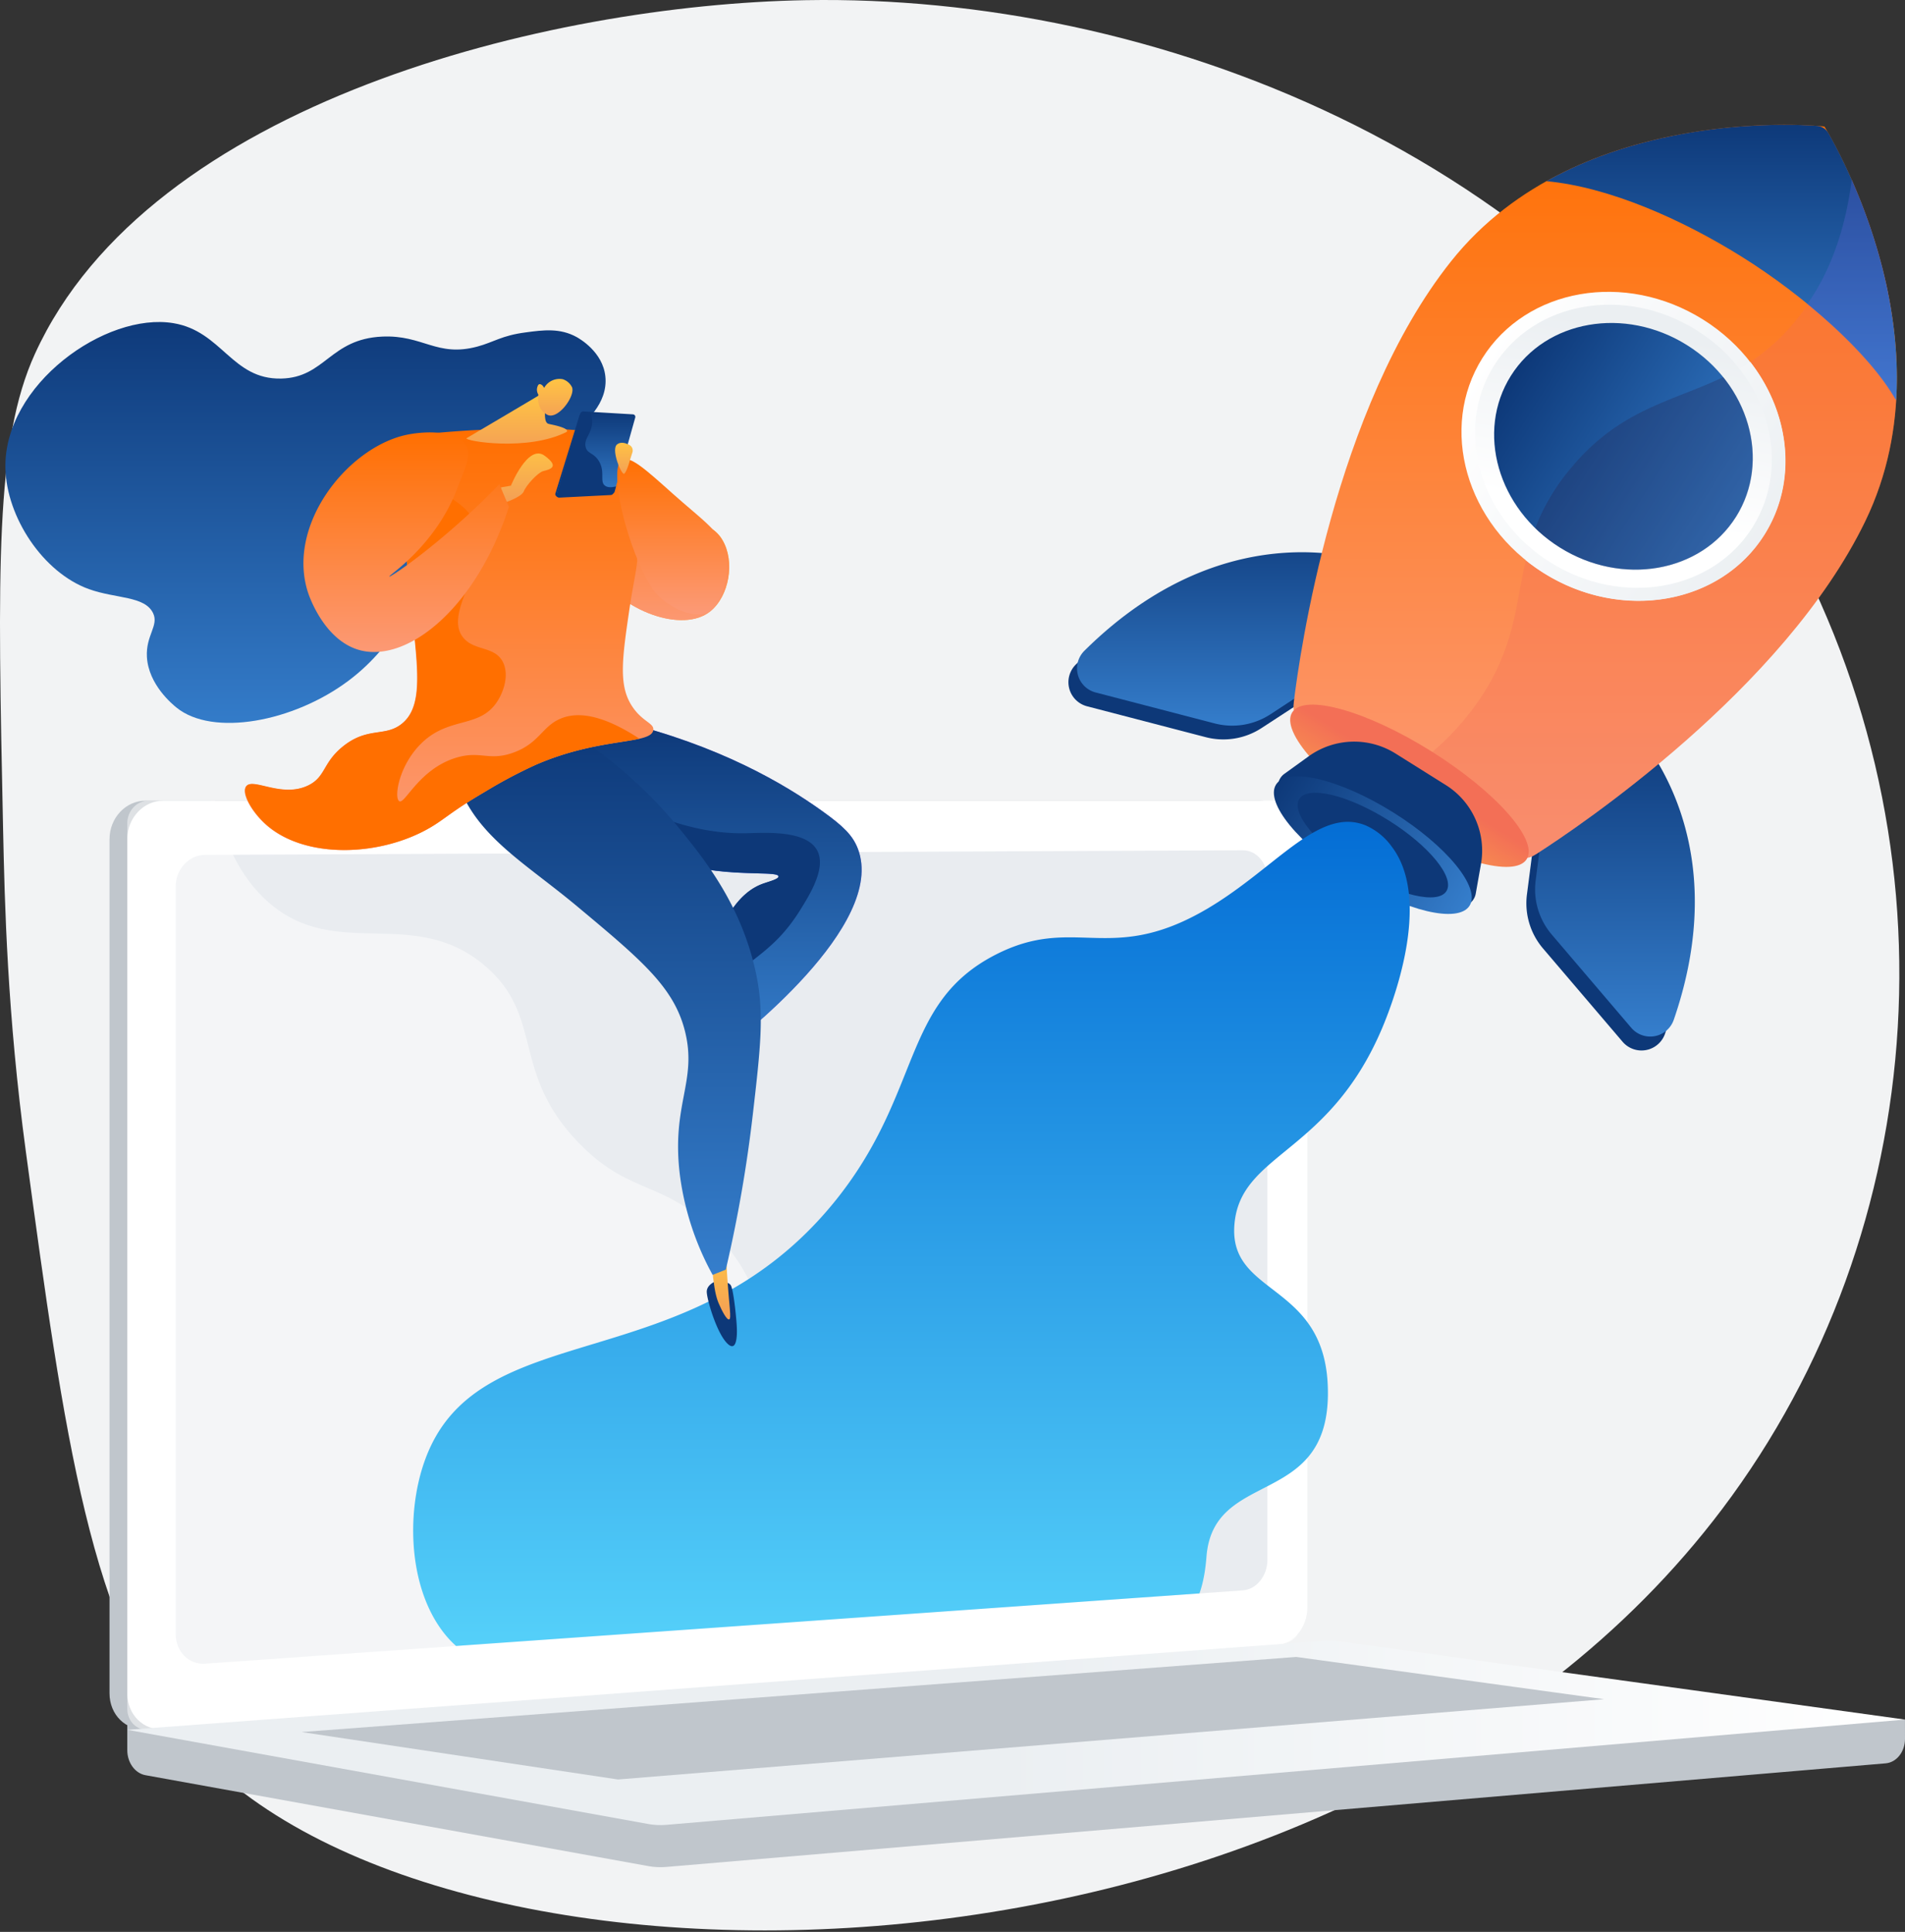 <svg xmlns="http://www.w3.org/2000/svg" xmlns:xlink="http://www.w3.org/1999/xlink" width="215" height="218" xmlns:v="https://vecta.io/nano"><rect width="100%" height="100%" fill="#333333" stroke="none"/><style><![CDATA[.B{fill-rule:evenodd}.C{fill:url(#B)}.D{fill:#0d3878}.E{fill:url(#C)}.F{fill:url(#N)}]]></style><defs><linearGradient x1="0" y1=".5" x2="1" y2=".5" id="A"><stop offset=".49" stop-color="#ebeff2"/><stop offset="1" stop-color="#fff"/></linearGradient><linearGradient x1=".5" y1="1" x2=".5" y2="0" id="B"><stop offset="0" stop-color="#357ecc"/><stop offset="1" stop-color="#0d3878"/></linearGradient><linearGradient x1=".5" y1="1" x2=".5" y2=".004" id="C"><stop offset="0" stop-color="#fc9b7a"/><stop offset="1" stop-color="#ff6f00"/></linearGradient><linearGradient x1="-16.098" y1="-2.516" x2="-15.052" y2="-3.291" id="D"><stop offset="0" stop-color="#ffc444"/><stop offset="1" stop-color="#f36f56"/></linearGradient><linearGradient x1="-90.615" y1="-9.418" x2="-88.508" y2="-10.311" id="E"><stop offset="0" stop-color="#aa80f9"/><stop offset="1" stop-color="#6165d7"/></linearGradient><linearGradient x1=".5" y1="1" x2=".5" y2="0" id="F"><stop offset="0" stop-color="#ebeff2"/><stop offset="1" stop-color="#fff"/></linearGradient><linearGradient x1=".967" y1=".687" x2="-.123" y2="-.051" id="G"><stop offset="0" stop-color="#ebeff2"/><stop offset="1" stop-color="#fff"/></linearGradient><linearGradient x1=".887" y1=".331" x2=".275" y2=".599" id="H"><stop offset="0" stop-color="#ebeff2"/><stop offset="1" stop-color="#fff"/></linearGradient><linearGradient x1="-1.021" y1=".535" x2=".621" y2=".498" id="I"><stop offset="0" stop-color="#ffc444"/><stop offset="1" stop-color="#f36f56"/></linearGradient><linearGradient x1="-35.845" y1="-9.708" x2="-34.706" y2="-11.582" id="J"><stop offset="0" stop-color="#444b8c"/><stop offset="1" stop-color="#26264f"/></linearGradient><linearGradient x1=".5" y1="1" x2=".5" y2="0" id="K"><stop offset="0" stop-color="#5ddafd"/><stop offset="1" stop-color="#026bd4"/></linearGradient><linearGradient x1=".999" y1=".5" x2="0" y2=".5" id="L"><stop offset="0" stop-color="#ffc444"/><stop offset="1" stop-color="#f36f56"/></linearGradient><linearGradient x1="1" y1=".5" x2="0" y2=".5" id="M"><stop offset="0" stop-color="#aa80f9"/><stop offset="1" stop-color="#6165d7"/></linearGradient><linearGradient x1=".5" y1="0" x2=".5" y2="1" id="N"><stop offset="0" stop-color="#ffc444"/><stop offset="1" stop-color="#f39e56"/></linearGradient><path d="M120.442 87.652L3.32 95.928C1.487 96.056 0 94.569 0 92.606V8.231C0 6.267 1.487 4.668 3.32 4.66L153.043 0c1.53 0 2.765 1.436 2.765 3.226v76.851c0 1.787-33.836 7.466-35.366 7.575z" id="O"/><clipPath id="P"><use xlink:href="#O"/></clipPath></defs><g class="B"><path d="M90.935.019C61.867.536 16.884 11.564 3.951 39.911-.57 49.813-.267 64.366.347 93.478c.18 8.559.48 21.026 2.575 36.499 4.352 32.143 7.313 54.025 18.518 66.768 28.098 31.925 129.595 31.005 172.939-26.48 23.644-31.354 27.28-75.963 5.66-112.821C176.247 16.865 129.849-.665 90.935.019z" fill="#f2f3f4"/><g fill="#c0c6cc"><path d="M214.997 194.04l-200.632-1.76v5.208c0 1.415.874 2.616 2.061 2.83l56.734 10.255c.671.123 1.356.155 2.037.096l137.622-11.691c1.23-.104 2.181-1.311 2.181-2.763l-.003-2.175z"/><path d="M142.186 185.599l-125.747 9.527c-2.251.171-4.079-1.642-4.079-4.047V94.703c0-2.407 1.828-4.355 4.079-4.355h125.747c1.855 0 3.356 1.763 3.356 3.937v87.122c0 2.174-1.501 4.049-3.356 4.191z"/></g><path d="M144.194 185.599l-125.75 9.527c-2.251.171-4.079-1.642-4.079-4.047V94.703c0-2.407 1.828-4.355 4.079-4.355h125.75c1.852 0 3.353 1.763 3.353 3.937v87.122c0 2.174-1.496 4.049-3.353 4.191z" fill="#fff"/><path d="M140.276 179.458l-117.122 8.276c-1.833.128-3.32-1.359-3.32-3.322v-84.375c0-1.963 1.487-3.563 3.32-3.571l117.122-.519c1.53 0 2.765 1.436 2.765 3.226v76.851c0 1.787-1.235 3.325-2.765 3.434z" fill="#e9ecf0"/><g fill="#fff"><path d="M85.755 92.983c0 .896-.649 1.624-1.447 1.626s-1.45-.722-1.45-1.605.649-1.626 1.45-1.626 1.447.711 1.447 1.605z"/><path d="M113.893 159.167c-9.693-5.593-17.317 1.492-24.673-5.499-4.459-4.237-2.27-7.398-7.758-13.732-6.078-7.016-10.036-4.657-16.143-10.966-7.723-7.984-3.862-14.195-10.513-19.927-8.072-6.954-16.776-.519-24.459-7.187-3.315-2.875-5.132-7.059-6.08-11.501H16.75c-1.316 0-2.385 1.145-2.385 2.557v99.902c0 1.412 1.072 2.474 2.385 2.375l128.16-9.755c.647-.072 1.221-.448 1.546-1.011-9.38-.367-15.147-3.745-18.831-7.222-7.206-6.818-5.96-13.55-13.732-18.033z" fill-opacity=".48" style="mix-blend-mode:soft-light"/></g><path d="M149.205 185.166l-134.84 10.03 58.795 10.627c.671.123 1.356.155 2.037.096L215 194.04l-63.651-8.805c-.71-.098-1.429-.121-2.144-.07z" fill="url(#A)"/><path d="M34.04 195.447l112.257-8.474 34.744 4.769L69.749 200.8l-35.708-5.352h0z" fill="#c0c6cc"/></g><g transform="translate(19.834 14.083)" class="B"><g transform="translate(100.75)"><path d="M61.874 68.781s13.049 11.753 5.461 33.778a2.81 2.81 0 0 1-4.795.909l-8.976-10.523c-1.439-1.687-2.098-3.901-1.816-6.099l1.46-11.284 8.667-6.781zM33.67 51.121S17.389 44.513.824 60.914c-.713.711-.99 1.749-.726 2.72a2.81 2.81 0 0 0 2.003 1.981L15.5 69.102c2.148.557 4.431.185 6.29-1.026l9.543-6.221 2.336-10.734z" class="D"/><g class="C"><path d="M62.864 67.208s13.049 11.753 5.457 33.778a2.81 2.81 0 0 1-4.799.909l-8.976-10.523c-1.438-1.688-2.097-3.904-1.813-6.102l1.457-11.281 8.673-6.781z"/><path d="M34.657 49.548S18.376 42.94 1.811 59.341c-.723.71-1.007 1.755-.742 2.732a2.81 2.81 0 0 0 2.019 1.988l13.399 3.484c2.152.563 4.443.191 6.306-1.023l9.518-6.237 2.346-10.737z"/></g><path d="M43.169 15.421C57.656-2.799 85.309.165 85.325.197s14.745 23.563 4.619 44.508c-9.187 18.997-32.546 34.634-37.045 37.522-.482.315-1.261.749-1.633.299-6.955-8.751-15.543-13.821-25.411-15.901-.545-.113-.479-1.004-.41-1.558.634-5.23 4.562-33.095 17.725-49.647z" class="E"/><path d="M16.892 32.912c8.115-10.12 17.082-7.323 25.014-16.234 2.897-3.254 5.896-8.339 6.98-16.678 3.682 8.339 8.531 24.048 1.538 38.511-9.187 18.997-32.546 34.634-37.045 37.522-.482.315-1.261.749-1.633.299A44.94 44.94 0 0 0 0 65.806a29.81 29.81 0 0 0 6.999-7.326c6.375-9.576 2.503-16.348 9.893-25.568z" fill="url(#D)" transform="translate(39.518 6.194)" opacity=".3" style="mix-blend-mode:multiply"/><path d="M76.065 14.933c-6.826-4.273-15.064-7.917-22.123-8.572C66.392-.603 80.879-.137 84.483.121c.534.038 1.014.339 1.28.802 1.8 3.125 8.512 15.939 7.661 30.159-3.102-5.447-10.533-11.876-17.359-16.149z" class="C"/><path d="M88.405 6.194l.05.116.088.201.088.205.082.195.095.217.079.189.098.236.076.183.104.249.073.179.104.264.069.173.11.277.063.17.114.293.063.164.113.315.06.16.117.315.057.157.117.315.054.151.12.343c0 .05.035.098.05.148l.12.356.05.145.12.365.047.142.12.378.044.138.12.39c0 .044.028.088.041.132l.123.4.038.132.12.412c0 .041.022.082.035.123l.12.425c0 .041.022.082.035.12l.117.437.032.116.114.444c0 .038.022.076.032.116l.114.453c0 .038.019.072.025.11l.114.462c0 .038 0 .072.025.11l.107.472c0 .035.016.069.022.104l.107.485.019.098.104.494v.094l.101.507c0 .028 0 .057.016.088l.095.516v.082l.091.525v.079l.085.535v.072l.082.547v.066l.076.557a.35.35 0 0 0 0 .06l.069.57v.05l.063.582v.041l.057.598v.028l.05.629h0a44 44 0 0 1 .05 5.881c-1.986-3.48-5.738-7.363-9.966-10.828 2.245-3.2 4.196-7.675 5.025-14.054z" fill="url(#E)" fill-opacity=".3" style="mix-blend-mode:multiply"/><path d="M16.913 37.552c9.332.008 16.89-8.392 16.881-18.761S26.212.008 16.881 0-.009 8.392 0 18.762s7.581 18.783 16.913 18.791z" transform="matrix(.531 -.847 .847 .531 37.759 40.618)" fill="url(#F)"/><path d="M56.411 39.107c6.621-8.257 13.812-7.914 20.543-12.351 4.496 5.774 5.382 13.49 1.608 19.491-4.966 7.902-16.117 9.846-24.907 4.343a21.02 21.02 0 0 1-2.04-1.454c.772-3.678 2.416-7.117 4.795-10.029h0z" fill="url(#G)" style="mix-blend-mode:multiply"/><path d="M15.501 34.42c8.553.007 15.48-7.692 15.472-17.197S24.024.007 15.472 0-.008 7.692 0 17.197 6.948 34.413 15.501 34.42z" transform="matrix(.531 -.847 .847 .531 39.835 40.252)" fill="url(#H)"/><path d="M13.503 29.984c7.45.006 13.485-6.7 13.477-14.98S20.928.006 13.477 0-.007 6.701 0 14.98s6.053 14.997 13.503 15.003z" transform="matrix(.531 -.847 .847 .531 42.775 39.743)" class="C"/><path d="M4.622 31.231c2.546.002 4.603-6.987 4.596-15.612S7.141.002 4.596 0-.007 6.987 0 15.612s2.077 15.617 4.622 15.62z" transform="matrix(.531 -.847 .847 .531 22.813 70.196)" fill="url(#I)"/><path d="M36.908 70.94l5.675 3.559a8.74 8.74 0 0 1 3.976 8.931l-.59 3.329c-.103.574-.484 1.059-1.018 1.296a1.76 1.76 0 0 1-1.646-.116L24.467 76.141a1.75 1.75 0 0 1-.095-2.904l2.743-1.979a8.79 8.79 0 0 1 9.792-.318h0z" class="D"/><path d="M4.362 25.775c2.403.002 4.347-5.767 4.341-12.884S6.744.002 4.341 0-.006 5.767 0 12.884s1.958 12.889 4.362 12.891z" transform="matrix(.531 -.847 .847 .531 21.126 78.125)" class="C"/><path d="M42.659 86.474c.972-1.546-1.958-5.126-6.544-7.997s-9.09-3.945-10.062-2.4 1.958 5.126 6.544 7.997 9.091 3.945 10.062 2.4z" class="D"/><path d="M3.723 10.636C9.354 3.613 15.389 2.81 21.218 0c3.733 4.632 4.508 10.904 1.45 15.769-3.966 6.309-12.87 7.867-19.888 3.462A16.64 16.64 0 0 1 0 17.049c.89-2.322 2.147-4.487 3.723-6.413h0z" fill="url(#J)" transform="translate(52.687 28.471)" opacity=".3" style="mix-blend-mode:color-burn"/></g><g clip-path="url(#P)" transform="translate(0 77.723)"><path d="M30.155 92.318c-3.84-5.042-4.138-13.213-2.144-19.031 5.855-17.167 29.832-8.827 46.543-29.735 9.741-12.197 7.324-22.2 18.024-27.654 8.744-4.451 12.697 1.043 23.135-4.758 8.171-4.547 13.131-12.01 18.563-9.814a7.15 7.15 0 0 1 2.948 2.381c4.773 6.221-.195 18.442-1.072 20.515-6.096 14.385-16.135 14.048-16.679 22.302-.536 8.142 10.738 6.288 10.561 19.138-.177 12.668-12.935 8.319-13.704 18.188-.85 10.908-7.431 10.712-30.754 8.76-31.051-2.592-47.358 10.29-55.421-.292z" fill="url(#K)"/></g></g><g class="B"><path d="M68.895 49.917c1.371-.102 1.311 3.567 5.176 6.689 3.458 2.8 6.007 1.876 7.462 4.33s.754 6.342-1.371 8.05c-3.11 2.502-10.004 0-12.939-4.55-3.756-5.834-.382-14.375 1.673-14.518z" fill="url(#L)"/><path d="M68.895 49.917c1.371-.102 1.311 3.567 5.176 6.689 3.458 2.8 6.007 1.876 7.462 4.33s.754 6.342-1.371 8.05c-3.11 2.502-10.004 0-12.939-4.55-3.756-5.834-.382-14.375 1.673-14.518z" class="E"/><path d="M69.972 81.393c11.186 2.709 18.554 7.06 22.856 10.15 2.332 1.669 3.409 2.709 3.991 4.228 3.314 8.638-13.711 21.7-15.524 23.076l-2.377-5.534c1.753-9.639 4.688-12.663 7.139-13.559.684-.252 1.834-.522 1.813-.847-.053-.767-6.519.326-12.698-1.932s-12.354-7.942-11.249-11.708c.203-.7 1.048-2.688 6.049-3.875z" fill="url(#M)"/><path d="M69.972 81.393c11.186 2.709 18.554 7.06 22.856 10.15 2.332 1.669 3.409 2.709 3.991 4.228 3.314 8.638-13.711 21.7-15.524 23.076l-2.377-5.534c1.753-9.639 4.688-12.663 7.139-13.559.684-.252 1.834-.522 1.813-.847-.053-.767-6.519.326-12.698-1.932s-12.354-7.942-11.249-11.708c.203-.7 1.048-2.688 6.049-3.875z" class="C"/><path d="M80.818 144.561s-1.052.371-1.052 1.194 1.052 4.442 2.206 5.726 1.252-.63 1.178-1.869-.372-4.004-.656-4.55-1.676-.501-1.676-.501zm3.342-50.536c2.034-.038 6.796-.416 8.065 1.932 1.052 1.96-.793 4.932-1.932 6.759-3.1 4.97-6.109 5.477-8.227 8.529a10.84 10.84 0 0 0-1.799 5.191l-1.347-3.15c1.753-9.639 4.688-12.663 7.139-13.559.684-.252 1.834-.522 1.813-.847-.053-.767-6.519.325-12.698-1.932-5.611-2.051-11.239-6.958-11.358-10.665 8.893 6.384 15.597 7.837 20.342 7.742z" class="D"/><path d="M80.215 141.061l.267 3.112c.214 1.75.414 2.429.701 3.056.235.546.824 1.75 1.108 1.655s0-1.4-.231-5.075l-.13-2.23h0l-1.715-.518z" class="F"/><g class="C"><path d="M63.52 82.114c4.971 2.977 9.39 6.789 13.062 11.267 2.872 3.517 7.238 8.862 8.819 16.838.845 4.249.431 8.05-.435 15.512a155.62 155.62 0 0 1-3.051 17.539l-1.487.591a31.86 31.86 0 0 1-3.686-11.2c-1.017-8.05 2.002-10.622.554-16.341-1.259-4.953-4.909-7.991-12.179-14.063-5.982-4.991-11.498-7.952-13.546-14.175-.351-1.05-.642-2.356-.077-3.542 1.224-2.569 5.898-3.462 12.024-2.426z"/><path d="M57.418 14.424c1.673-.35 4.425-.287 7.048-2.348.789-.623 3.587-2.821 3.247-5.95-.298-2.769-2.928-4.256-3.251-4.435-1.862-1.022-3.717-.795-5.775-.515-2.672.35-3.556 1.092-5.411 1.593-4.59 1.236-6.14-1.344-10.762-1.124-5.902.276-6.414 4.627-11.382 4.736-5.576.122-6.663-5.324-12.151-6.248C11.334-1.155-.231 7.074.004 16.524c.133 5.467 4.208 11.732 9.422 13.615 3.037 1.096 6.312.749 7.248 2.72.666 1.4-.831 2.481-.701 4.928.179 3.15 2.9 5.362 3.338 5.719 4.075 3.314 13.206 1.638 19.444-3.052 11.263-8.456 9.563-24.066 18.662-26.03z" transform="translate(.607 36.337)"/></g><path d="M45.457 49.256a120.15 120.15 0 0 1 13.013-.886c10.26-.14 11.73 1.159 12.105 2.121.701 1.792-.498 2.688.182 5.814.407 1.869.021 2.72.81 4.729.768 1.956.165 3.007-.512 7.595-.87 5.866-1.269 8.848.375 11.2 1.143 1.645 2.419 1.781 2.3 2.562-.26 1.663-6.021.746-13.325 3.938a54.48 54.48 0 0 0-5.684 3.02c-3.815 2.237-4.52 3.091-6.287 4.102-5.59 3.206-13.981 3.5-18.382-.35-1.641-1.446-2.837-3.57-2.297-4.347.729-1.05 4.008 1.348 7.013-.119 1.992-.973 1.613-2.544 3.913-4.396 2.774-2.23 4.699-1.05 6.586-2.51 2.942-2.264 1.602-7.679.775-16.758-.467-5.225-.663-10.47-.586-15.715h0z" class="E"/><g class="F"><path d="M56.527 55l1.136-.196s1.915-4.732 3.78-3.395.498 1.582-.13 1.75-1.946 1.628-2.195 2.286-2.23 1.302-2.23 1.302L56.527 55z"/><path d="M56.559 47.145l-3.91 2.307c-.249.308 6.852 1.523 11.274-.7 0 0 .701-.381-1.981-.914-.568-.112-.456-1.215-.379-2.356l-.533-.987-4.471 2.65z"/><path d="M60.767 44.541s-.351 1.505.975 2.247c1.189.669 3.198-2.065 2.823-3.08a1.78 1.78 0 0 0-1.052-.917 1.99 1.99 0 0 0-2.104.984c-.14-.308-.389-.469-.558-.416s-.245.451-.252.539c-.013.227.046.452.168.644z"/></g><path d="M68.923 55.861l-5.814.294c-.224 0-.491-.266-.435-.451l2.714-8.792a.35.35 0 0 1 .351-.235l5.576.123c.182 0 .281.368.231.546l-2.3 8.264a.35.35 0 0 1-.323.252z" class="D"/><path d="M69.067 55.661l-5.849.277c-.224 0-.379-.151-.326-.35l2.612-8.925a.35.35 0 0 1 .351-.235l5.586.329c.083.006.16.048.209.116s.066.153.047.234l-2.318 8.281a.35.35 0 0 1-.312.273z" class="C"/><path d="M66.09 50.411c.172.812.905.637 1.501 1.617.757 1.25.032 2.352.726 2.8.21.14.568.224 1.213.056l-.165.591a.35.35 0 0 1-.323.248l-5.849.276c-.224 0-.379-.15-.326-.35l2.612-8.925a.35.35 0 0 1 .351-.235l.838.049a3.26 3.26 0 0 1 .161 1.05c-.014 1.358-.943 1.859-.74 2.821z" class="D"/><path d="M63.285 81.085c-2.104.871-2.399 2.761-5.32 3.832-2.788 1.022-3.724-.259-6.501.591-4.176 1.274-5.772 5.296-6.403 4.9s-.024-4.2 2.658-6.685c3.082-2.863 6.403-1.55 8.374-4.522.768-1.155 1.361-3.003.701-4.424-.908-1.928-3.275-1.26-4.534-2.853-2.255-2.863 3.026-8.026 1.578-12.39-.579-1.75-2.416-3.924-8.342-5.387a147.19 147.19 0 0 0 .582 10.808c.828 9.079 2.167 14.497-.775 16.758-1.887 1.449-3.812.28-6.585 2.51-2.3 1.852-1.922 3.423-3.913 4.396-3.005 1.466-6.284-.938-7.013.119-.54.777.656 2.902 2.297 4.347 4.401 3.874 12.792 3.567 18.382.35 1.753-1.012 2.455-1.866 6.287-4.102a54.48 54.48 0 0 1 5.684-3.02c5.12-2.24 9.468-2.45 11.716-2.961-4.464-2.93-7.171-2.979-8.872-2.268z" fill="#ff6f00"/><path d="M70.189 51.895c-1.553.844.505 9.965 3.426 14.511.859 1.337 3.707 3.402 6.014 2.8 1.774-.455 2.732-4.298 2.36-6.762-.351-2.24-2.872-3.878-6.091-6.762-3.145-2.821-4.797-4.284-5.709-3.787z" class="E"/><path d="M71.027 52.14l.351-1.103a.7.7 0 0 0-.323-.812c-.4-.217-.971-.413-1.403-.081-.74.571.515 3.535.8 3.308s.575-1.312.575-1.312z" class="F"/><path d="M52.632 50.306c-.929-1.722-4.601-1.75-7.013-1.18-6.592 1.596-13.346 10.252-10.836 17.798.154.462 1.918 5.53 6.01 6.489 5.299 1.246 12.929-4.767 16.646-16.223l-1.084-2.555a82.76 82.76 0 0 1-6.312 5.898c-3.391 2.863-6.028 4.62-6.105 4.522s2.556-1.75 5.021-5.11c1.159-1.565 2.088-3.287 2.76-5.114.954-2.387 1.42-3.581.912-4.526z" class="E"/></g></svg>